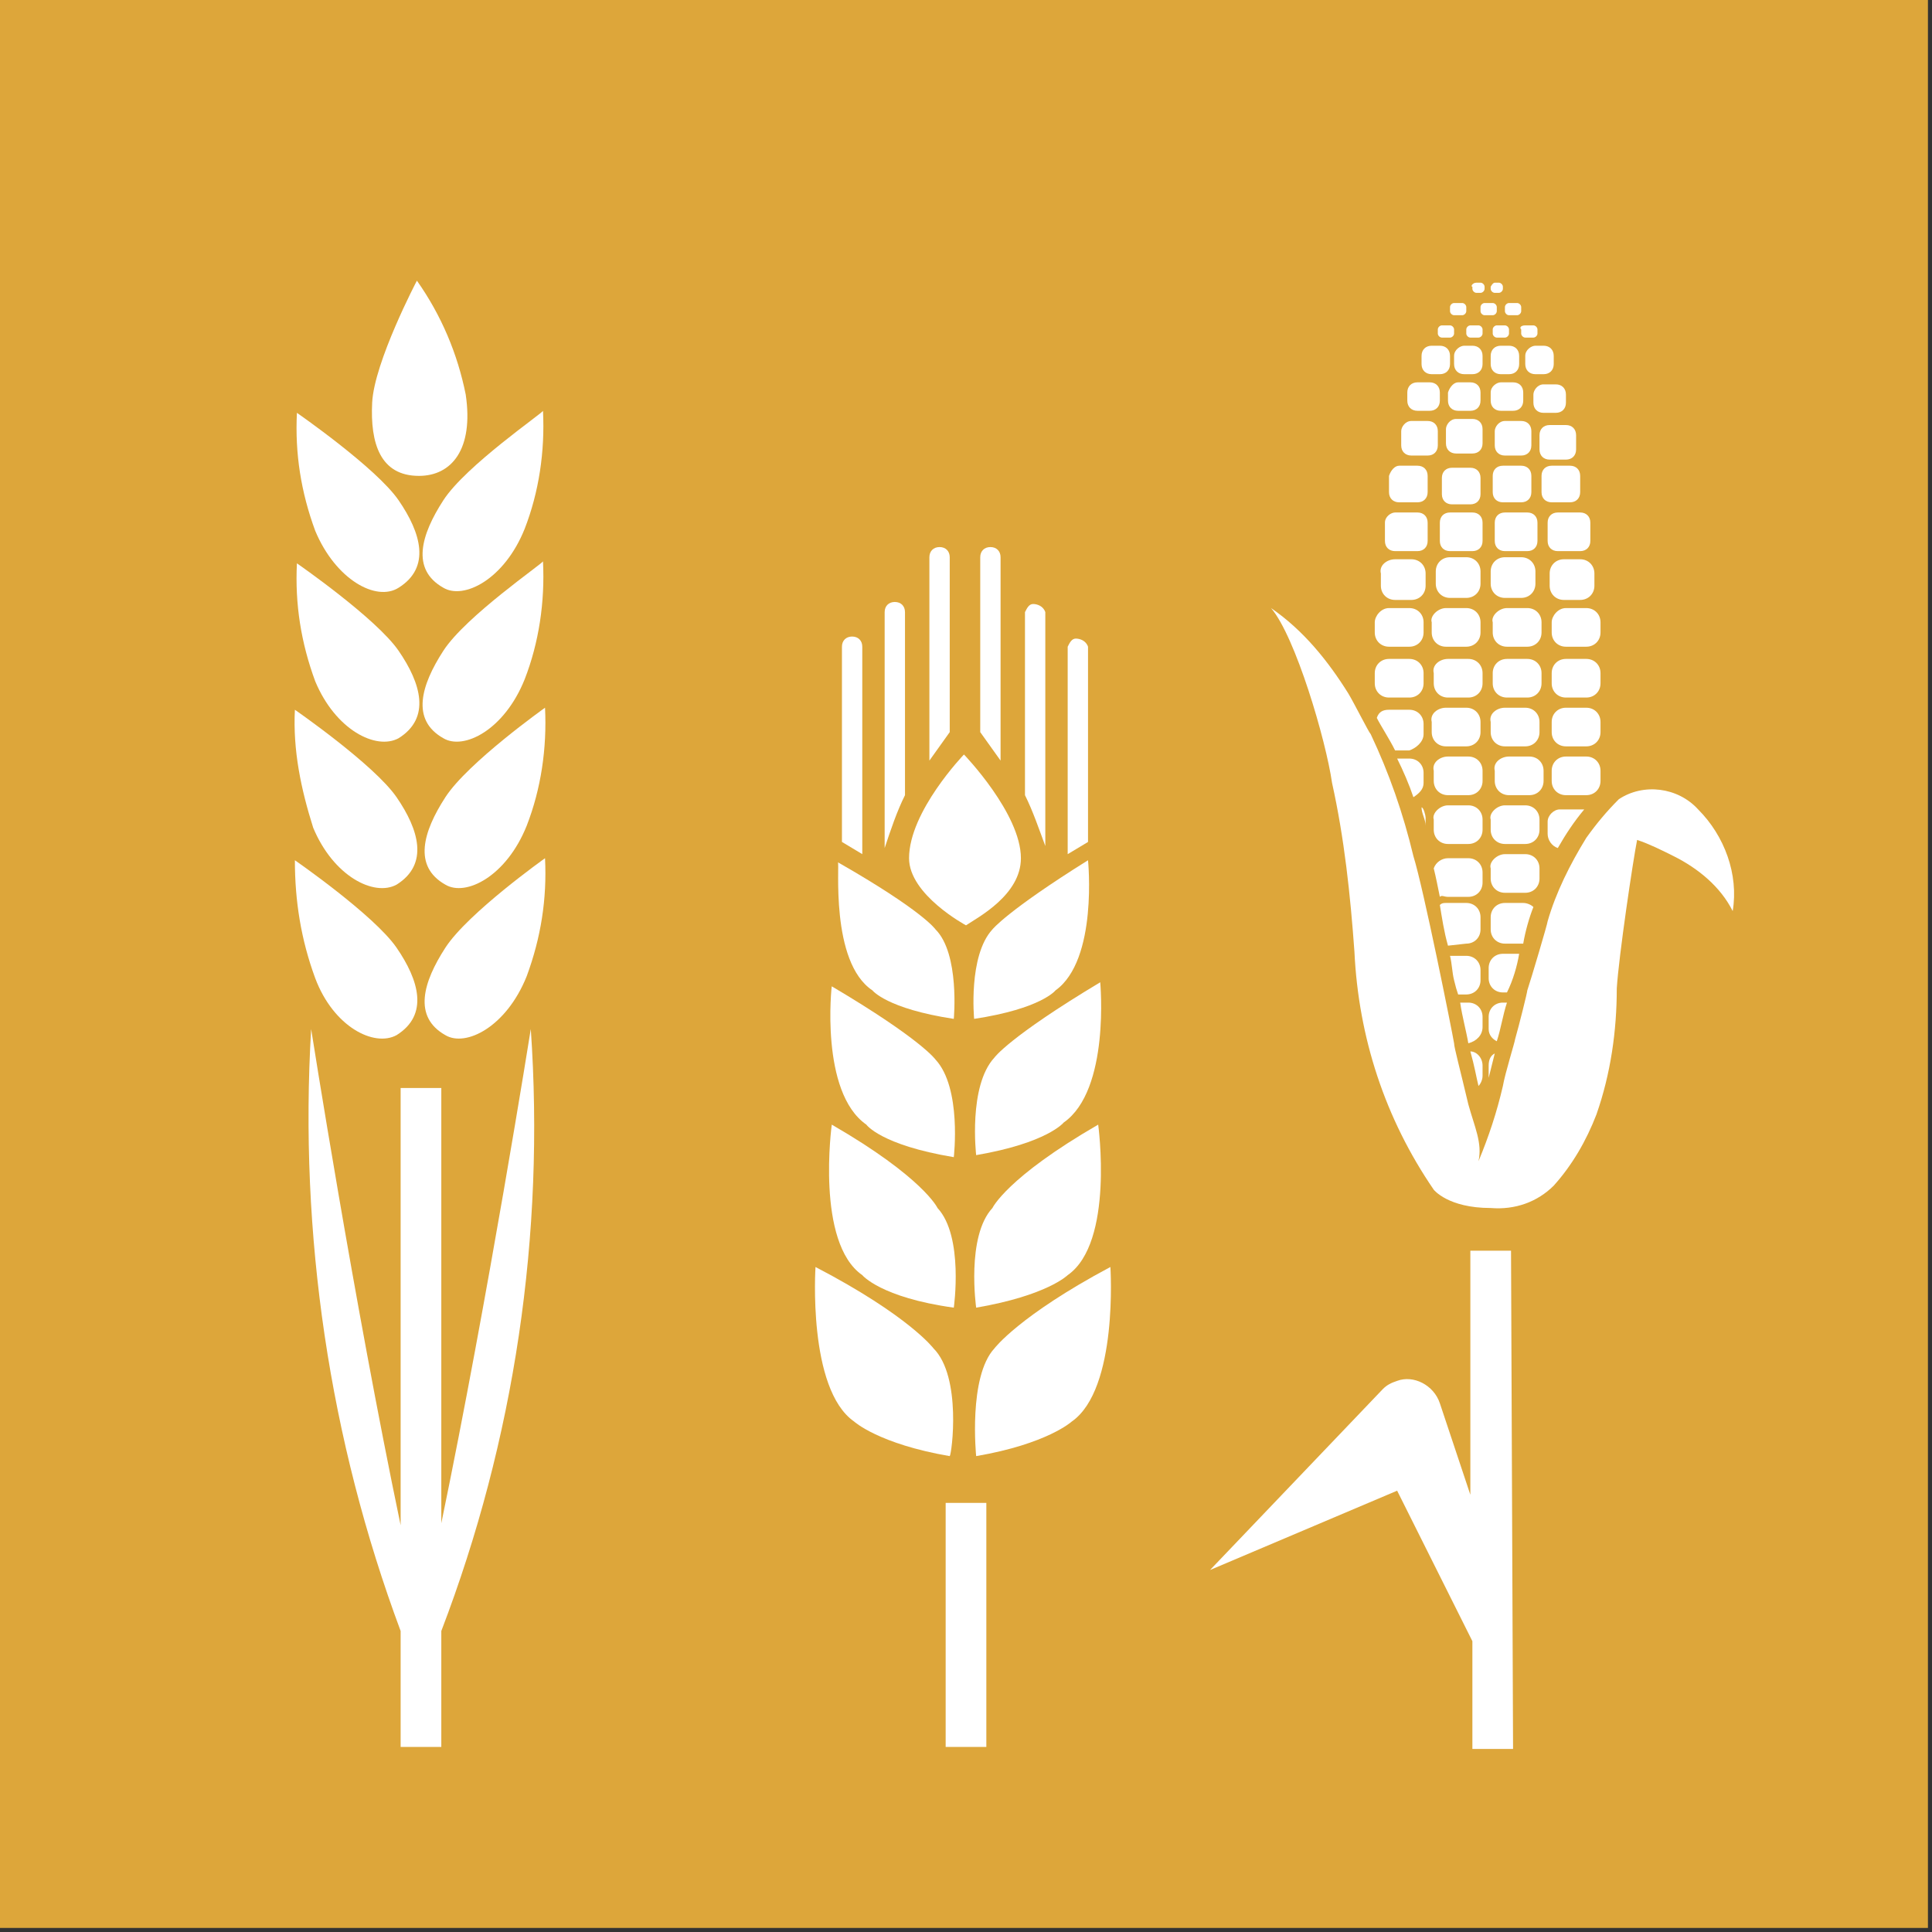 <?xml version="1.0" encoding="UTF-8"?>
<svg width="95px" height="95px" viewBox="0 0 95 95" version="1.1" xmlns="http://www.w3.org/2000/svg" xmlns:xlink="http://www.w3.org/1999/xlink">
    <rect x="0" y="0" width="95" height="95" fill="#333333" stroke="none"/>
    <!-- Generator: Sketch 53.2 (72643) - https://sketchapp.com -->
    <title>goal_2_target_2_5</title>
    <desc>Created with Sketch.</desc>
    <g id="goal_2_target_2_5" stroke="none" stroke-width="1" fill="none" fill-rule="evenodd">
        <g id="Group-13" fill-rule="nonzero">
            <rect id="Rectangle" fill="#DDA63A" x="9.23705556e-14" y="-2.13162821e-14" width="94.8" height="94.8"></rect>
            <g id="Group" transform="translate(13.7, 13)" fill="#FFFFFF">
                <g transform="translate(26, 13)">
                    <path d="M7.8,19.5 C8.4,19.1 10.5,18 10.5,16.2 C10.5,14 7.7,11.1 7.7,11.1 C7.7,11.1 5,13.9 5,16.2 C5,18 7.8,19.5 7.8,19.5 Z" id="Path"></path>
                    <path d="M9.1,19.7 C7.9,21 8.2,24.1 8.2,24.1 C11.5,23.6 12.2,22.7 12.2,22.7 C14.3,21.2 13.8,16.3 13.8,16.3 C9.8,18.8 9.1,19.7 9.1,19.7 Z" id="Path"></path>
                    <path d="M9.2,26 C7.9,27.4 8.3,30.8 8.3,30.8 C11.8,30.2 12.6,29.2 12.6,29.2 C14.9,27.6 14.4,22.3 14.4,22.3 C9.9,25 9.2,26 9.2,26 Z" id="Path"></path>
                    <path d="M9.1,33.4 C7.8,34.8 8.3,38.3 8.3,38.3 C11.8,37.7 12.8,36.7 12.8,36.7 C15.1,35.1 14.3,29.3 14.3,29.3 C9.8,31.9 9.1,33.4 9.1,33.4 Z" id="Path"></path>
                    <path d="M9.2,40.3 C7.9,41.7 8.3,45.6 8.3,45.6 C11.8,45 13,43.9 13,43.9 C15.3,42.3 14.9,36.3 14.9,36.3 C10.4,38.7 9.2,40.3 9.2,40.3 Z" id="Path"></path>
                    <path d="M3.2,22.7 C3.2,22.7 3.9,23.6 7.2,24.1 C7.2,24.1 7.5,20.9 6.3,19.7 C6.3,19.7 5.7,18.8 1.5,16.4 C1.6,16.4 1.1,21.3 3.2,22.7 Z" id="Path"></path>
                    <path d="M2.9,29.3 C2.9,29.3 3.6,30.3 7.2,30.9 C7.2,30.9 7.6,27.5 6.3,26.1 C6.3,26.1 5.6,25.1 1.2,22.5 C1.2,22.4 0.6,27.7 2.9,29.3 Z" id="Path"></path>
                    <path d="M1.2,29.3 C1.2,29.3 0.4,35.1 2.7,36.7 C2.7,36.7 3.6,37.8 7.2,38.3 C7.2,38.3 7.7,34.8 6.4,33.4 C6.4,33.4 5.7,31.9 1.2,29.3 Z" id="Path"></path>
                    <path d="M6.2,40.3 C6.2,40.3 5,38.7 0.4,36.3 C0.4,36.3 7.10542736e-15,42.3 2.3,43.9 C2.3,43.9 3.5,45 7,45.6 C7.1,45.5 7.6,41.7 6.2,40.3 Z" id="Path"></path>
                    <path d="M13.8,5.8 C13.7,5.5 13.4,5.4 13.2,5.4 C13,5.4 12.9,5.6 12.8,5.8 L12.8,16 L13.8,15.4 L13.8,5.8 Z" id="Path"></path>
                    <path d="M11.7,15.6 L11.7,4.1 C11.6,3.8 11.3,3.7 11.1,3.7 C10.9,3.7 10.8,3.9 10.7,4.1 L10.7,13.1 C11.1,13.9 11.4,14.8 11.7,15.6 L11.7,15.6 Z" id="Path"></path>
                    <path d="M9.5,1.4 C9.5,1.1 9.3,0.9 9,0.9 L9,0.9 C8.7,0.9 8.5,1.1 8.5,1.4 L8.5,1.4 L8.5,10 L9.5,11.4 L9.5,1.4 Z" id="Path"></path>
                    <path d="M2.7,5.8 C2.7,5.5 2.5,5.3 2.2,5.3 L2.2,5.3 C1.9,5.3 1.7,5.5 1.7,5.8 L1.7,5.8 L1.7,15.4 L2.7,16 L2.7,5.8 Z" id="Path"></path>
                    <path d="M4.8,13.1 L4.8,4.1 C4.8,3.8 4.6,3.6 4.3,3.6 C4,3.6 3.8,3.8 3.8,4.1 C3.8,4.1 3.8,4.1 3.8,4.1 L3.8,15.7 C4.1,14.8 4.4,13.9 4.8,13.1 Z" id="Path"></path>
                    <path d="M7,1.4 C7,1.1 6.8,0.9 6.5,0.9 L6.5,0.9 C6.2,0.9 6,1.1 6,1.4 L6,1.4 L6,11.4 L7,10 L7,1.4 Z" id="Path"></path>
                    <rect id="Rectangle" x="6.8" y="47.9" width="2" height="12"></rect>
                </g>
                <g id="Path">
                    <path d="M6.9,10.4 C8.5,10.4 9.6,9.1 9.2,6.4 C8.8,4.4 8,2.5 6.8,0.8 C6.8,0.8 4.7,4.8 4.6,6.8 C4.5,8.8 5,10.4 6.9,10.4 Z"></path>
                    <path d="M8.1,11.6 C7,13.3 6.5,15 8.1,15.9 C9.1,16.5 11.1,15.5 12.1,13 C12.8,11.2 13.1,9.2 13,7.2 C13,7.3 9.2,9.9 8.1,11.6 Z"></path>
                    <path d="M8.1,19 C7,20.7 6.5,22.4 8.1,23.3 C9.1,23.9 11.1,22.9 12.1,20.4 C12.8,18.6 13.1,16.6 13,14.6 C13,14.7 9.2,17.3 8.1,19 Z"></path>
                    <path d="M8.2,26.2 C7.1,27.9 6.6,29.6 8.2,30.5 C9.2,31.1 11.2,30.1 12.2,27.6 C12.9,25.8 13.2,23.8 13.1,21.8 C13.1,21.8 9.3,24.5 8.2,26.2 Z"></path>
                    <path d="M8.2,33.6 C7.1,35.3 6.6,37 8.2,37.9 C9.2,38.5 11.2,37.5 12.2,35 C12.9,33.1 13.2,31.2 13.1,29.2 C13.1,29.2 9.3,31.9 8.2,33.6 Z"></path>
                    <path d="M5.9,15.9 C7.5,14.9 7,13.2 5.9,11.6 C4.8,10 0.9,7.3 0.9,7.3 C0.8,9.3 1.1,11.2 1.8,13.1 C2.8,15.5 4.8,16.6 5.9,15.9 Z"></path>
                    <path d="M5.9,23.3 C7.5,22.3 7,20.6 5.9,19 C4.8,17.4 0.9,14.7 0.9,14.7 C0.8,16.7 1.1,18.6 1.8,20.5 C2.8,22.9 4.8,23.9 5.9,23.3 Z"></path>
                    <path d="M5.8,30.5 C7.4,29.5 6.9,27.8 5.8,26.2 C4.7,24.6 0.8,21.9 0.8,21.9 C0.7,23.9 1.1,25.8 1.7,27.7 C2.7,30.1 4.7,31.1 5.8,30.5 Z"></path>
                    <path d="M5.8,37.9 C7.4,36.9 6.9,35.2 5.8,33.6 C4.7,32 0.8,29.3 0.8,29.3 C0.8,31.3 1.1,33.2 1.8,35.1 C2.7,37.5 4.7,38.5 5.8,37.9 Z"></path>
                    <path d="M12.4,37.6 C12.4,37.6 10.3,50.8 8,61.9 L8,40.5 L6,40.5 L6,62 C3.7,51 1.6,37.6 1.6,37.6 C1,47.7 2.5,57.8 6,67.2 L6,67.2 L6,72.9 L8,72.9 L8,67.2 C11.6,57.8 13.1,47.7 12.4,37.6 Z"></path>
                </g>
                <g transform="translate(45, 0)" id="Path">
                    <path d="M15.6,48.5 L13.6,48.5 L13.6,60.5 L12.1,56 C11.8,55.1 10.8,54.6 10,54.9 C9.7,55 9.5,55.1 9.3,55.3 L0.8,64.2 L10,60.3 L13.7,67.7 L13.7,67.7 L13.7,73 L15.7,73 L15.6,48.5 Z"></path>
                    <path d="M12.4,16.9 L13.4,16.9 C13.8,16.9 14.1,17.2 14.1,17.6 L14.1,18.1 C14.1,18.5 13.8,18.8 13.4,18.8 L12.4,18.8 C12,18.8 11.7,18.5 11.7,18.1 L11.7,17.6 C11.6,17.3 12,16.9 12.4,16.9 Z"></path>
                    <path d="M9.6,16.9 L10.6,16.9 C11,16.9 11.3,17.2 11.3,17.6 L11.3,18.1 C11.3,18.5 11,18.8 10.6,18.8 L9.6,18.8 C9.2,18.8 8.9,18.5 8.9,18.1 L8.9,17.6 C8.9,17.3 9.2,16.9 9.6,16.9 Z"></path>
                    <path d="M12.6,14.4 L13.4,14.4 C13.8,14.4 14.1,14.7 14.1,15.1 L14.1,15.7 C14.1,16.1 13.8,16.4 13.4,16.4 L12.6,16.4 C12.2,16.4 11.9,16.1 11.9,15.7 L11.9,15.1 C11.9,14.7 12.2,14.4 12.6,14.4 Z"></path>
                    <path d="M9.9,14.5 L10.7,14.5 C11.1,14.5 11.4,14.8 11.4,15.2 L11.4,15.8 C11.4,16.2 11.1,16.5 10.7,16.5 L9.9,16.5 C9.5,16.5 9.2,16.2 9.2,15.8 L9.2,15.2 C9.1,14.8 9.5,14.5 9.9,14.5 Z"></path>
                    <path d="M12.5,19.4 L13.5,19.4 C13.9,19.4 14.2,19.7 14.2,20.1 L14.2,20.6 C14.2,21 13.9,21.3 13.5,21.3 L12.5,21.3 C12.1,21.3 11.8,21 11.8,20.6 L11.8,20.1 C11.7,19.7 12.1,19.4 12.5,19.4 Z"></path>
                    <path d="M9.6,19.4 L10.6,19.4 C11,19.4 11.3,19.7 11.3,20.1 L11.3,20.6 C11.3,21 11,21.3 10.6,21.3 L9.6,21.3 C9.2,21.3 8.9,21 8.9,20.6 L8.9,20.1 C8.9,19.7 9.2,19.4 9.6,19.4 Z"></path>
                    <path d="M12.4,21.8 L13.4,21.8 C13.8,21.8 14.1,22.1 14.1,22.5 L14.1,23 C14.1,23.4 13.8,23.7 13.4,23.7 L12.4,23.7 C12,23.7 11.7,23.4 11.7,23 L11.7,22.5 C11.6,22.1 12,21.8 12.4,21.8 Z"></path>
                    <path d="M11.3,23.1 L11.3,22.6 C11.3,22.2 11,21.9 10.6,21.9 L9.6,21.9 C9.3,21.9 9.1,22 9,22.3 C9.2,22.7 9.6,23.3 9.9,23.9 L10.6,23.9 C10.9,23.8 11.3,23.5 11.3,23.1 C11.3,23.1 11.3,23.1 11.3,23.1 Z"></path>
                    <path d="M12.5,24.2 L13.5,24.2 C13.9,24.2 14.2,24.5 14.2,24.9 L14.2,25.4 C14.2,25.8 13.9,26.1 13.5,26.1 L12.5,26.1 C12.1,26.1 11.8,25.8 11.8,25.4 L11.8,24.9 C11.7,24.5 12.1,24.2 12.5,24.2 Z"></path>
                    <path d="M11.3,25.5 L11.3,25 C11.3,24.6 11,24.3 10.6,24.3 L10,24.3 C10.3,24.9 10.6,25.6 10.8,26.2 C11.1,26 11.3,25.8 11.3,25.5 Z"></path>
                    <path d="M12.5,26.6 L13.5,26.6 C13.9,26.6 14.2,26.9 14.2,27.3 L14.2,27.8 C14.2,28.2 13.9,28.5 13.5,28.5 L12.5,28.5 C12.1,28.5 11.8,28.2 11.8,27.8 L11.8,27.3 C11.7,27 12.1,26.6 12.5,26.6 Z"></path>
                    <path d="M12.5,31.1 L13.5,31.1 C13.9,31.1 14.2,30.8 14.2,30.4 L14.2,29.9 C14.2,29.5 13.9,29.2 13.5,29.2 L12.5,29.2 C12.2,29.2 11.9,29.4 11.8,29.7 C11.9,30.1 12,30.6 12.1,31.1 C12.2,31 12.3,31.1 12.5,31.1 Z"></path>
                    <path d="M13.4,33.4 C13.8,33.4 14.1,33.1 14.1,32.7 L14.1,32.1 C14.1,31.7 13.8,31.4 13.4,31.4 L12.4,31.4 C12.3,31.4 12.2,31.4 12.1,31.5 C12.2,32.1 12.3,32.8 12.5,33.5 L13.4,33.4 Z"></path>
                    <path d="M13,35.9 L13.4,35.9 C13.8,35.9 14.1,35.6 14.1,35.2 L14.1,34.7 C14.1,34.3 13.8,34 13.4,34 L12.6,34 C12.7,34.4 12.7,34.8 12.8,35.2 C12.9,35.6 12.9,35.6 13,35.9 Z"></path>
                    <path d="M14.2,37.5 L14.2,37 C14.2,36.6 13.9,36.3 13.5,36.3 L13.1,36.3 C13.2,37 13.4,37.7 13.5,38.3 C13.9,38.2 14.2,37.9 14.2,37.5 Z"></path>
                    <path d="M14.2,39.9 L14.2,39.4 C14.2,39 13.9,38.7 13.6,38.7 C13.8,39.4 13.9,40 14,40.4 C14.1,40.3 14.2,40.1 14.2,39.9 Z"></path>
                    <path d="M12.6,12.2 L13.7,12.2 C14,12.2 14.2,12.4 14.2,12.7 L14.2,13.6 C14.2,13.9 14,14.1 13.7,14.1 L12.6,14.1 C12.3,14.1 12.1,13.9 12.1,13.6 L12.1,12.7 C12.1,12.4 12.3,12.2 12.6,12.2 Z"></path>
                    <path d="M12.7,10 L13.6,10 C13.9,10 14.1,10.2 14.1,10.5 L14.1,11.3 C14.1,11.6 13.9,11.8 13.6,11.8 L12.7,11.8 C12.4,11.8 12.2,11.6 12.2,11.3 L12.2,10.5 C12.2,10.2 12.4,10 12.7,10 Z"></path>
                    <path d="M10.1,9.9 L11,9.9 C11.3,9.9 11.5,10.1 11.5,10.4 L11.5,11.2 C11.5,11.5 11.3,11.7 11,11.7 L10.1,11.7 C9.8,11.7 9.6,11.5 9.6,11.2 L9.6,10.4 C9.7,10.1 9.9,9.9 10.1,9.9 Z"></path>
                    <path d="M10.7,7.7 L11.5,7.7 C11.8,7.7 12,7.9 12,8.2 L12,8.9 C12,9.2 11.8,9.4 11.5,9.4 L10.7,9.4 C10.4,9.4 10.2,9.2 10.2,8.9 L10.2,8.2 C10.2,8 10.4,7.7 10.7,7.7 Z"></path>
                    <path d="M12.9,7.6 L13.7,7.6 C14,7.6 14.2,7.8 14.2,8.1 L14.2,8.8 C14.2,9.1 14,9.3 13.7,9.3 L12.9,9.3 C12.6,9.3 12.4,9.1 12.4,8.8 L12.4,8.1 C12.4,7.9 12.6,7.6 12.9,7.6 Z"></path>
                    <path d="M13,5.8 L13.6,5.8 C13.9,5.8 14.1,6 14.1,6.3 L14.1,6.7 C14.1,7 13.9,7.2 13.6,7.2 L13,7.2 C12.7,7.2 12.5,7 12.5,6.7 L12.5,6.3 C12.6,6 12.8,5.8 13,5.8 Z"></path>
                    <path d="M11,5.8 L11.6,5.8 C11.9,5.8 12.1,6 12.1,6.3 L12.1,6.7 C12.1,7 11.9,7.2 11.6,7.2 L11,7.2 C10.7,7.2 10.5,7 10.5,6.7 L10.5,6.3 C10.5,6 10.7,5.8 11,5.8 Z"></path>
                    <path d="M11.7,4 L12.1,4 C12.4,4 12.6,4.2 12.6,4.5 L12.6,4.9 C12.6,5.2 12.4,5.4 12.1,5.4 L11.7,5.4 C11.4,5.4 11.2,5.2 11.2,4.9 L11.2,4.5 C11.2,4.2 11.4,4 11.7,4 Z"></path>
                    <path d="M13.3,4 L13.7,4 C14,4 14.2,4.2 14.2,4.5 L14.2,4.9 C14.2,5.2 14,5.4 13.7,5.4 L13.3,5.4 C13,5.4 12.8,5.2 12.8,4.9 L12.8,4.5 C12.8,4.2 13.1,4 13.3,4 Z"></path>
                    <path d="M9.9,12.2 L11,12.2 C11.3,12.2 11.5,12.4 11.5,12.7 L11.5,13.6 C11.5,13.9 11.3,14.1 11,14.1 L9.9,14.1 C9.6,14.1 9.4,13.9 9.4,13.6 L9.4,12.7 C9.4,12.4 9.7,12.2 9.9,12.2 Z"></path>
                    <path d="M13.6,3 L14,3 C14.1,3 14.2,3.1 14.2,3.2 L14.2,3.4 C14.2,3.5 14.1,3.6 14,3.6 L13.6,3.6 C13.5,3.6 13.4,3.5 13.4,3.4 L13.4,3.2 C13.4,3.1 13.5,3 13.6,3 Z"></path>
                    <path d="M12.2,3 L12.6,3 C12.7,3 12.8,3.1 12.8,3.2 L12.8,3.4 C12.8,3.5 12.7,3.6 12.6,3.6 L12.2,3.6 C12.1,3.6 12,3.5 12,3.4 L12,3.2 C12,3.1 12.1,3 12.2,3 Z"></path>
                    <path d="M12.8,1.9 L13.2,1.9 C13.3,1.9 13.4,2 13.4,2.1 L13.4,2.3 C13.4,2.4 13.3,2.5 13.2,2.5 L12.8,2.5 C12.7,2.5 12.6,2.4 12.6,2.3 L12.6,2.1 C12.6,2 12.7,1.9 12.8,1.9 Z"></path>
                    <path d="M13.9,0.9 L14.1,0.9 C14.2,0.9 14.3,1 14.3,1.1 L14.3,1.2 C14.3,1.3 14.2,1.4 14.1,1.4 L13.9,1.4 C13.8,1.4 13.7,1.3 13.7,1.2 L13.7,1.1 C13.6,1.1 13.7,0.9 13.9,0.9 Z"></path>
                    <path d="M15.4,16.9 L16.4,16.9 C16.8,16.9 17.1,17.2 17.1,17.6 L17.1,18.1 C17.1,18.5 16.8,18.8 16.4,18.8 L15.4,18.8 C15,18.8 14.7,18.5 14.7,18.1 L14.7,17.6 C14.6,17.3 15,16.9 15.4,16.9 Z"></path>
                    <path d="M18.3,16.9 L19.3,16.9 C19.7,16.9 20,17.2 20,17.6 L20,18.1 C20,18.5 19.7,18.8 19.3,18.8 L18.3,18.8 C17.9,18.8 17.6,18.5 17.6,18.1 L17.6,17.6 C17.6,17.3 17.9,16.9 18.3,16.9 Z"></path>
                    <path d="M15.3,14.4 L16.1,14.4 C16.5,14.4 16.8,14.7 16.8,15.1 L16.8,15.7 C16.8,16.1 16.5,16.4 16.1,16.4 L15.3,16.4 C14.9,16.4 14.6,16.1 14.6,15.7 L14.6,15.1 C14.6,14.7 14.9,14.4 15.3,14.4 Z"></path>
                    <path d="M18.2,14.5 L19,14.5 C19.4,14.5 19.7,14.8 19.7,15.2 L19.7,15.8 C19.7,16.2 19.4,16.5 19,16.5 L18.2,16.5 C17.8,16.5 17.5,16.2 17.5,15.8 L17.5,15.2 C17.5,14.8 17.8,14.5 18.2,14.5 Z"></path>
                    <path d="M15.4,19.4 L16.4,19.4 C16.8,19.4 17.1,19.7 17.1,20.1 L17.1,20.6 C17.1,21 16.8,21.3 16.4,21.3 L15.4,21.3 C15,21.3 14.7,21 14.7,20.6 L14.7,20.1 C14.7,19.7 15,19.4 15.4,19.4 Z"></path>
                    <path d="M18.3,19.4 L19.3,19.4 C19.7,19.4 20,19.7 20,20.1 L20,20.6 C20,21 19.7,21.3 19.3,21.3 L18.3,21.3 C17.9,21.3 17.6,21 17.6,20.6 L17.6,20.1 C17.6,19.7 17.9,19.4 18.3,19.4 Z"></path>
                    <path d="M15.3,21.8 L16.3,21.8 C16.7,21.8 17,22.1 17,22.5 L17,23 C17,23.4 16.7,23.7 16.3,23.7 L15.3,23.7 C14.9,23.7 14.6,23.4 14.6,23 L14.6,22.5 C14.5,22.1 14.9,21.8 15.3,21.8 Z"></path>
                    <path d="M18.3,21.8 L19.3,21.8 C19.7,21.8 20,22.1 20,22.5 L20,23 C20,23.4 19.7,23.7 19.3,23.7 L18.3,23.7 C17.9,23.7 17.6,23.4 17.6,23 L17.6,22.5 C17.6,22.1 17.9,21.8 18.3,21.8 Z"></path>
                    <path d="M15.5,24.2 L16.5,24.2 C16.9,24.2 17.2,24.5 17.2,24.9 L17.2,25.4 C17.2,25.8 16.9,26.1 16.5,26.1 L15.5,26.1 C15.1,26.1 14.8,25.8 14.8,25.4 L14.8,24.9 C14.7,24.5 15.1,24.2 15.5,24.2 Z"></path>
                    <path d="M18.3,24.2 L19.3,24.2 C19.7,24.2 20,24.5 20,24.9 L20,25.4 C20,25.8 19.7,26.1 19.3,26.1 L18.3,26.1 C17.9,26.1 17.6,25.8 17.6,25.4 L17.6,24.9 C17.6,24.5 17.9,24.2 18.3,24.2 Z"></path>
                    <path d="M15.3,26.6 L16.3,26.6 C16.7,26.6 17,26.9 17,27.3 L17,27.8 C17,28.2 16.7,28.5 16.3,28.5 L15.3,28.5 C14.9,28.5 14.6,28.2 14.6,27.8 L14.6,27.3 C14.5,27 14.9,26.6 15.3,26.6 Z"></path>
                    <path d="M17.4,27.4 L17.4,28 C17.4,28.3 17.6,28.6 17.9,28.7 C18.3,28 18.7,27.4 19.2,26.8 C19.1,26.8 19.1,26.8 19,26.8 L18,26.8 C17.7,26.8 17.4,27.1 17.4,27.4 Z"></path>
                    <path d="M15.3,29 L16.3,29 C16.7,29 17,29.3 17,29.7 L17,30.2 C17,30.6 16.7,30.9 16.3,30.9 L15.3,30.9 C14.9,30.9 14.6,30.6 14.6,30.2 L14.6,29.7 C14.5,29.4 14.9,29 15.3,29 Z"></path>
                    <path d="M16.7,31.6 C16.6,31.5 16.4,31.4 16.2,31.4 L15.3,31.4 C14.9,31.4 14.6,31.7 14.6,32.1 L14.6,32.1 L14.6,32.7 C14.6,33.1 14.9,33.4 15.3,33.4 L15.3,33.4 L16.2,33.4 C16.3,32.8 16.5,32.1 16.7,31.6 Z"></path>
                    <path d="M16,33.9 L15.2,33.9 C14.8,33.9 14.5,34.2 14.5,34.6 L14.5,35.1 C14.5,35.5 14.8,35.8 15.2,35.8 L15.4,35.8 C15.7,35.2 15.9,34.5 16,33.9 Z"></path>
                    <path d="M15.4,36.3 L15.2,36.3 C14.8,36.3 14.5,36.6 14.5,37 L14.5,37 L14.5,37.6 C14.5,37.9 14.7,38.1 14.9,38.2 C15.1,37.6 15.2,36.9 15.4,36.3 Z"></path>
                    <path d="M14.8,38.8 C14.6,38.9 14.5,39.1 14.5,39.4 L14.5,40 C14.6,39.6 14.7,39.2 14.8,38.8 Z"></path>
                    <path d="M15.3,12.2 L16.4,12.2 C16.7,12.2 16.9,12.4 16.9,12.7 L16.9,13.6 C16.9,13.9 16.7,14.1 16.4,14.1 L15.3,14.1 C15,14.1 14.8,13.9 14.8,13.6 L14.8,12.7 C14.8,12.4 15,12.2 15.3,12.2 Z"></path>
                    <path d="M15.2,9.9 L16.1,9.9 C16.4,9.9 16.6,10.1 16.6,10.4 L16.6,11.2 C16.6,11.5 16.4,11.7 16.1,11.7 L15.2,11.7 C14.9,11.7 14.7,11.5 14.7,11.2 L14.7,10.4 C14.7,10.1 14.9,9.9 15.2,9.9 Z"></path>
                    <path d="M17.6,9.9 L18.5,9.9 C18.8,9.9 19,10.1 19,10.4 L19,11.2 C19,11.5 18.8,11.7 18.5,11.7 L17.6,11.7 C17.3,11.7 17.1,11.5 17.1,11.2 L17.1,10.4 C17.1,10.1 17.3,9.9 17.6,9.9 Z"></path>
                    <path d="M17.5,7.9 L18.3,7.9 C18.6,7.9 18.8,8.1 18.8,8.4 L18.8,9.1 C18.8,9.4 18.6,9.6 18.3,9.6 L17.5,9.6 C17.2,9.6 17,9.4 17,9.1 L17,8.4 C17,8.1 17.2,7.9 17.5,7.9 Z"></path>
                    <path d="M15.3,7.7 L16.1,7.7 C16.4,7.7 16.6,7.9 16.6,8.2 L16.6,8.9 C16.6,9.2 16.4,9.4 16.1,9.4 L15.3,9.4 C15,9.4 14.8,9.2 14.8,8.9 L14.8,8.2 C14.8,8 15,7.7 15.3,7.7 Z"></path>
                    <path d="M15.1,5.8 L15.7,5.8 C16,5.8 16.2,6 16.2,6.3 L16.2,6.7 C16.2,7 16,7.2 15.7,7.2 L15.1,7.2 C14.8,7.2 14.6,7 14.6,6.7 L14.6,6.3 C14.6,6 14.9,5.8 15.1,5.8 Z"></path>
                    <path d="M17.2,5.9 L17.8,5.9 C18.1,5.9 18.3,6.1 18.3,6.4 L18.3,6.8 C18.3,7.1 18.1,7.3 17.8,7.3 L17.2,7.3 C16.9,7.3 16.7,7.1 16.7,6.8 L16.7,6.4 C16.7,6.2 16.9,5.9 17.2,5.9 Z"></path>
                    <path d="M16.8,4 L17.2,4 C17.5,4 17.7,4.2 17.7,4.5 L17.7,4.9 C17.7,5.2 17.5,5.4 17.2,5.4 L16.8,5.4 C16.5,5.4 16.3,5.2 16.3,4.9 L16.3,4.5 C16.3,4.2 16.6,4 16.8,4 Z"></path>
                    <path d="M15.1,4 L15.5,4 C15.8,4 16,4.2 16,4.5 L16,4.9 C16,5.2 15.8,5.4 15.5,5.4 L15.1,5.4 C14.8,5.4 14.6,5.2 14.6,4.9 L14.6,4.5 C14.6,4.2 14.8,4 15.1,4 Z"></path>
                    <path d="M17.9,12.2 L19,12.2 C19.3,12.2 19.5,12.4 19.5,12.7 L19.5,13.6 C19.5,13.9 19.3,14.1 19,14.1 L17.9,14.1 C17.6,14.1 17.4,13.9 17.4,13.6 L17.4,12.7 C17.4,12.4 17.6,12.2 17.9,12.2 Z"></path>
                    <path d="M14.9,3 L15.3,3 C15.4,3 15.5,3.1 15.5,3.2 L15.5,3.4 C15.5,3.5 15.4,3.6 15.3,3.6 L14.9,3.6 C14.8,3.6 14.7,3.5 14.7,3.4 L14.7,3.2 C14.7,3.1 14.8,3 14.9,3 Z"></path>
                    <path d="M14.3,1.9 L14.7,1.9 C14.8,1.9 14.9,2 14.9,2.1 L14.9,2.3 C14.9,2.4 14.8,2.5 14.7,2.5 L14.3,2.5 C14.2,2.5 14.1,2.4 14.1,2.3 L14.1,2.1 C14.1,2 14.2,1.9 14.3,1.9 Z"></path>
                    <path d="M16.3,3 L16.7,3 C16.8,3 16.9,3.1 16.9,3.2 L16.9,3.4 C16.9,3.5 16.8,3.6 16.7,3.6 L16.3,3.6 C16.2,3.6 16.1,3.5 16.1,3.4 L16.1,3.2 C16,3.1 16.1,3 16.3,3 Z"></path>
                    <path d="M15.5,1.9 L15.9,1.9 C16,1.9 16.1,2 16.1,2.1 L16.1,2.3 C16.1,2.4 16,2.5 15.9,2.5 L15.5,2.5 C15.4,2.5 15.3,2.4 15.3,2.3 L15.3,2.1 C15.3,2 15.4,1.9 15.5,1.9 Z"></path>
                    <path d="M14.8,0.9 L15,0.9 C15.1,0.9 15.2,1 15.2,1.1 L15.2,1.2 C15.2,1.3 15.1,1.4 15,1.4 L14.8,1.4 C14.7,1.4 14.6,1.3 14.6,1.2 L14.6,1.1 C14.6,1.1 14.7,0.9 14.8,0.9 Z"></path>
                    <path d="M24.8,26.8 C23.8,25.7 22.1,25.5 20.9,26.3 C20.3,26.9 19.8,27.5 19.3,28.2 C18.5,29.5 17.8,30.9 17.4,32.3 C17.4,32.4 16.6,35.1 16.4,35.7 C16.4,35.8 16,37.4 15.8,38.1 C15.8,38.2 15.3,39.8 15.2,40.4 C14.9,41.7 14.5,42.9 14,44.1 C14.2,43.2 13.8,42.4 13.5,41.3 C13.1,39.6 12.8,38.5 12.8,38.3 C12.7,37.7 11.3,30.7 10.8,29.1 C10.3,27 9.6,25 8.7,23.1 C8.6,23 7.9,21.6 7.6,21.1 C6.6,19.5 5.4,18 3.8,16.9 C5,18.3 6.5,23.4 6.8,25.5 C7.4,28.2 7.7,31 7.9,33.8 C8.1,38 9.4,42 11.8,45.5 C11.8,45.5 12.5,46.4 14.6,46.4 C15.8,46.5 16.9,46.1 17.7,45.3 C18.6,44.3 19.3,43.1 19.8,41.8 C20.5,39.8 20.8,37.7 20.8,35.6 C20.9,34 21.6,29.3 21.8,28.3 C22.4,28.5 23,28.8 23.6,29.1 C24.8,29.7 25.9,30.6 26.5,31.8 C26.8,30 26.1,28.1 24.8,26.8 Z"></path>
                    <path d="M11.2,26.7 L11.2,26.7 C11.2,27 11.4,27.3 11.4,27.6 C11.4,27.6 11.4,27.3 11.4,27.2 C11.4,27.1 11.3,26.7 11.2,26.7 Z"></path>
                </g>
            </g>
        </g>
    </g>
</svg>